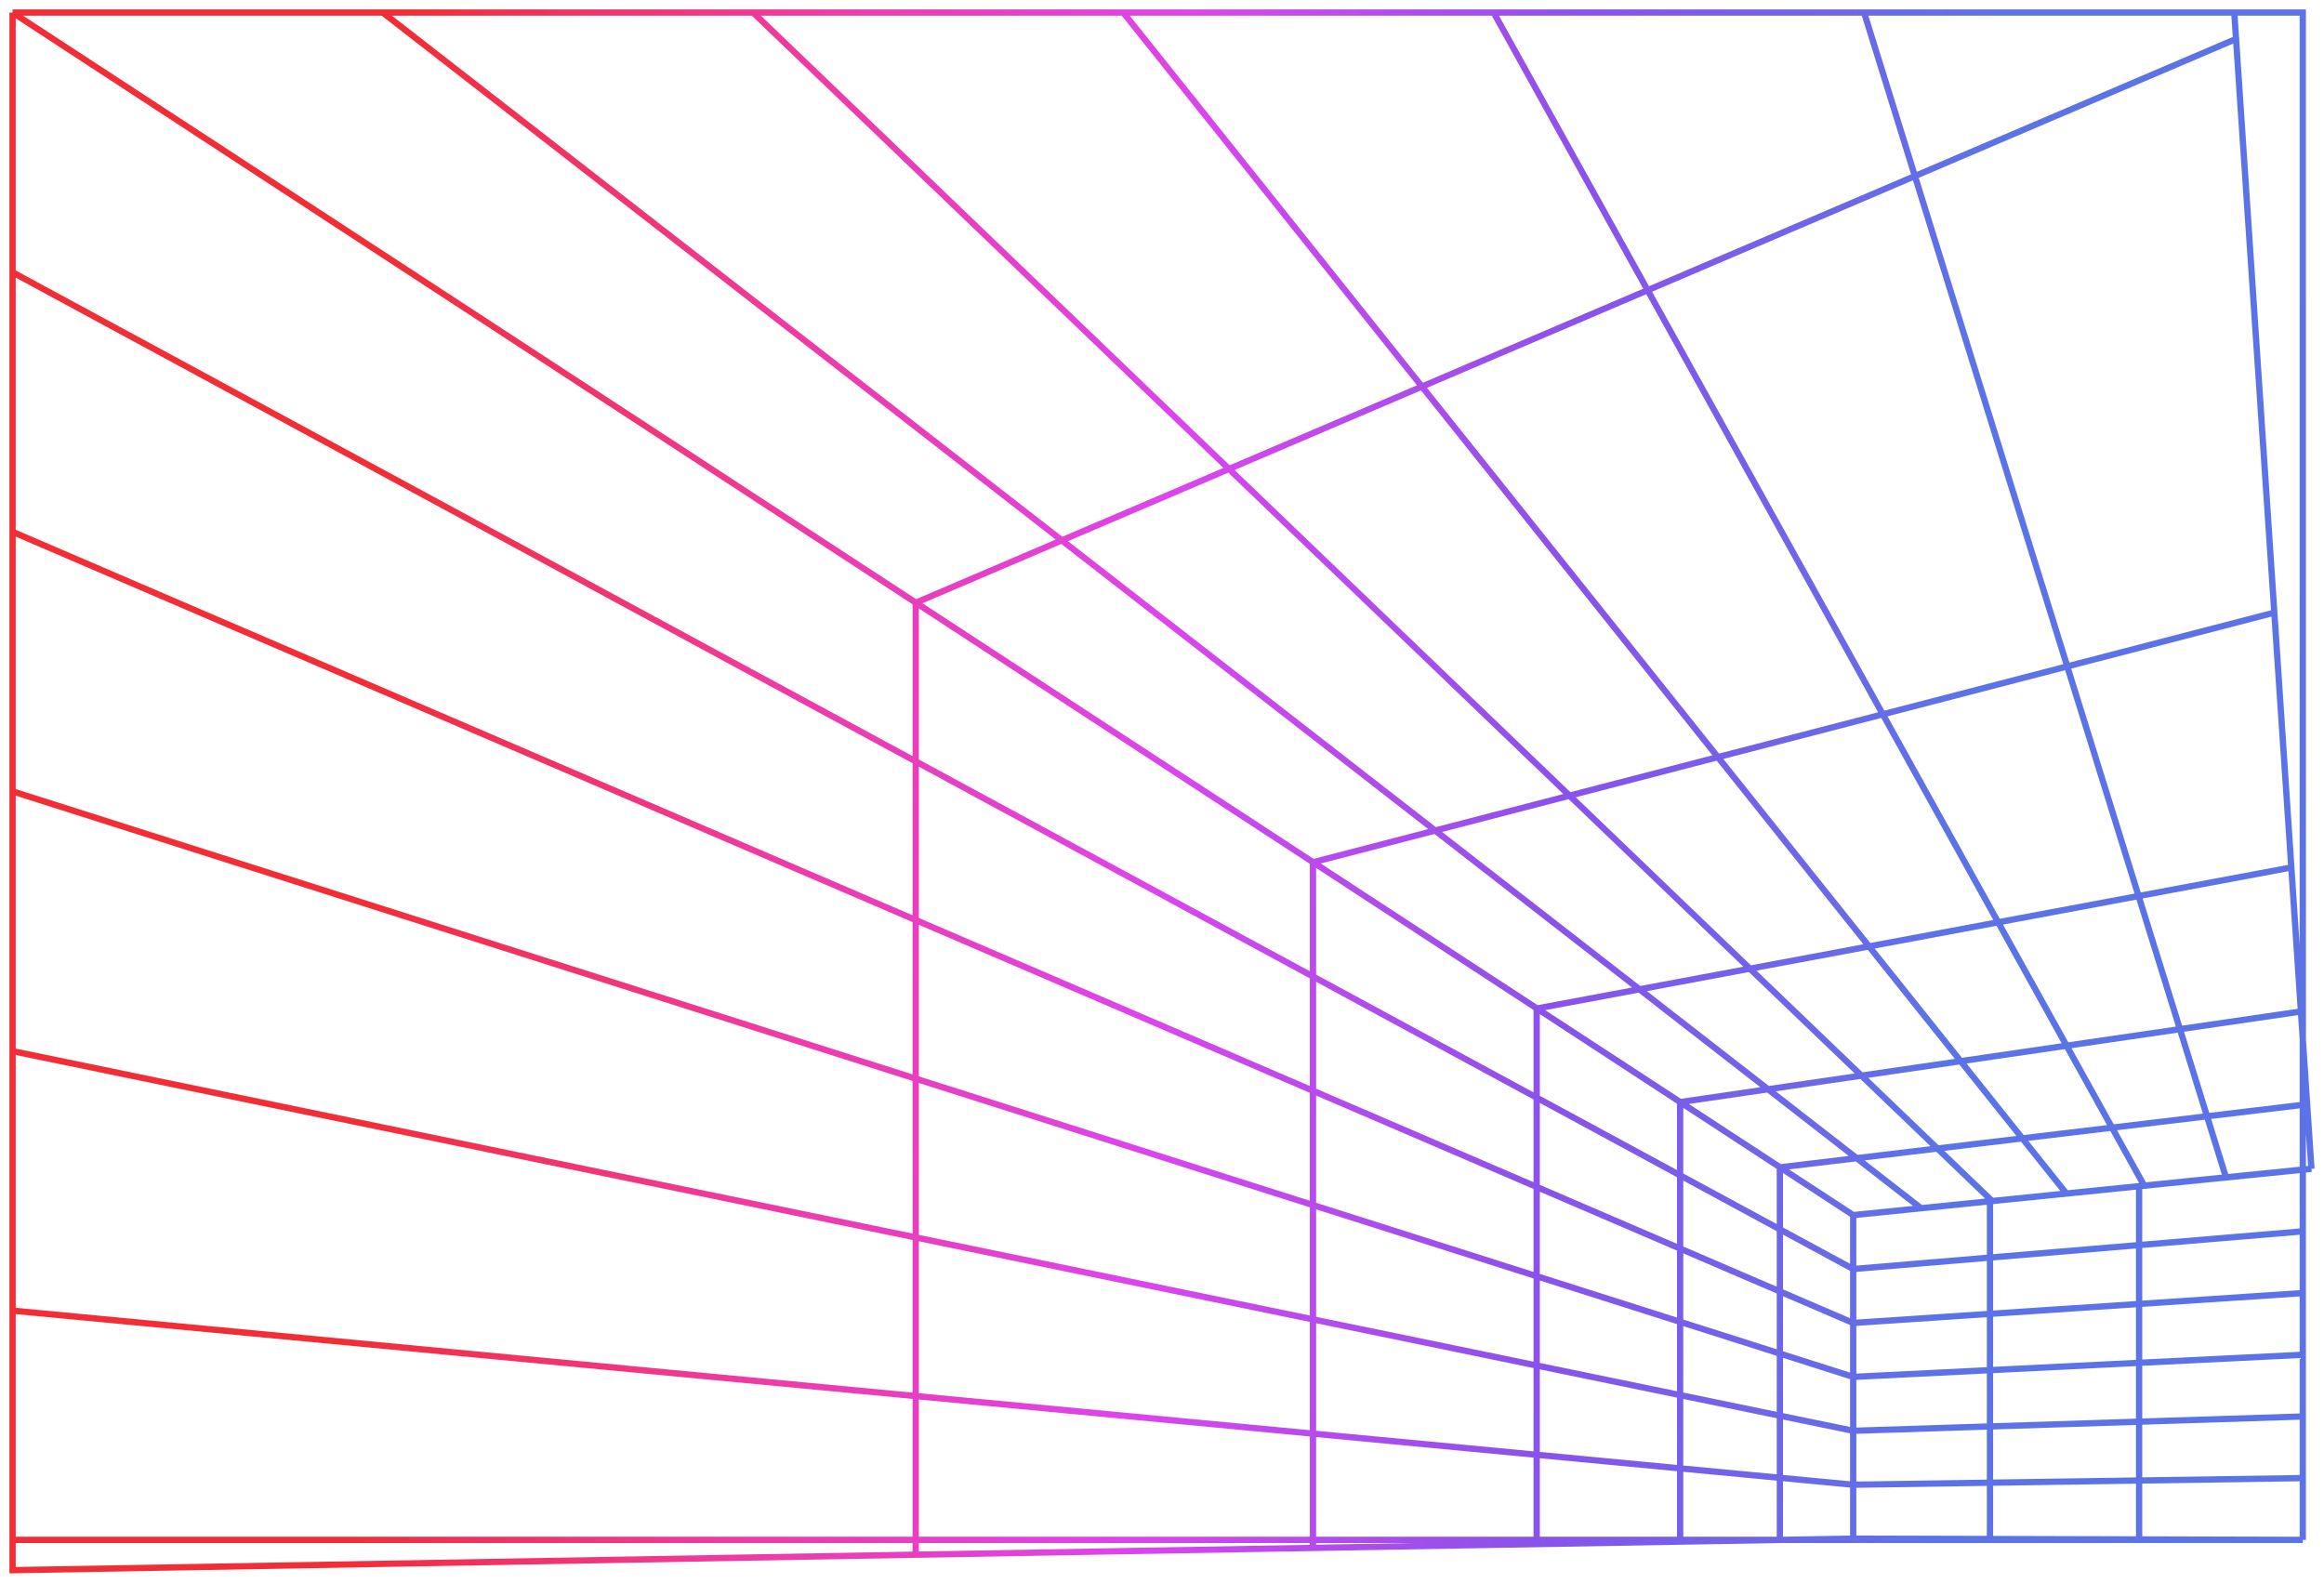 <?xml version="1.0" encoding="utf-8"?>
<svg xmlns="http://www.w3.org/2000/svg" fill="none" height="100%" overflow="visible" preserveAspectRatio="none" style="display: block;" viewBox="0 0 185 126" width="100%">
<path d="M177.858 1H183.312L183.313 93.119M177.858 1H148.39M177.858 1L184 93.049M148.39 1H118.902M148.39 1L177.2 93.735M118.902 1H89.416M118.902 1L170.694 94.402M89.416 1H59.953M89.416 1L164.504 95.029M59.953 1H30.471M59.953 1L158.588 95.617M30.471 1H1M30.471 1L152.927 96.186M1 1V122.589H183.312M1 1L1 125L147.522 122.491M1 1L147.522 96.734M183.312 122.589L183.312 117.67M183.312 122.589L147.522 122.491M183.312 122.589H183.313M183.312 117.67L183.312 112.766M183.312 117.67L147.522 118.198L1 104.34M183.312 112.766L183.312 107.853M183.312 112.766L147.522 113.905L1 83.68M183.312 107.853L183.312 102.94M183.312 107.853L147.522 109.613L1 63M183.312 102.94L183.312 98.027M183.312 102.94L147.522 105.32L1 42.34M183.312 98.027L183.313 93.119M183.312 98.027L147.522 101.027L1 21.68M183.313 93.119L184 93.049M183.313 93.119L147.522 96.734M183.313 93.119V93.108M147.522 122.491V96.734M147.522 96.734L183.313 93.108M183.313 93.108L184 93.049M170.282 122.55V94.441M158.411 122.53V95.637M72.895 123.765V47.985L178.006 3.097M104.519 123.236V68.645L181.052 48.769M122.326 122.922V80.289L182.408 69.057M133.745 122.726V87.737L183.175 80.524M141.685 122.589V92.932L183.666 87.914" id="Vector" stroke="url(#paint0_linear_0_1677)" stroke-width="0.5"/>
<defs>
<linearGradient gradientUnits="userSpaceOnUse" id="paint0_linear_0_1677" x1="1.115" x2="189.619" y1="1" y2="10.025">
<stop stop-color="#F32D35"/>
<stop offset="0.167" stop-color="#F32D35"/>
<stop offset="0.333" stop-color="#F03AA1"/>
<stop offset="0.5" stop-color="#DC45ED"/>
<stop offset="0.667" stop-color="#8A52EB"/>
<stop offset="0.833" stop-color="#5C73E7"/>
<stop offset="1" stop-color="#5C73E7"/>
</linearGradient>
</defs>
</svg>